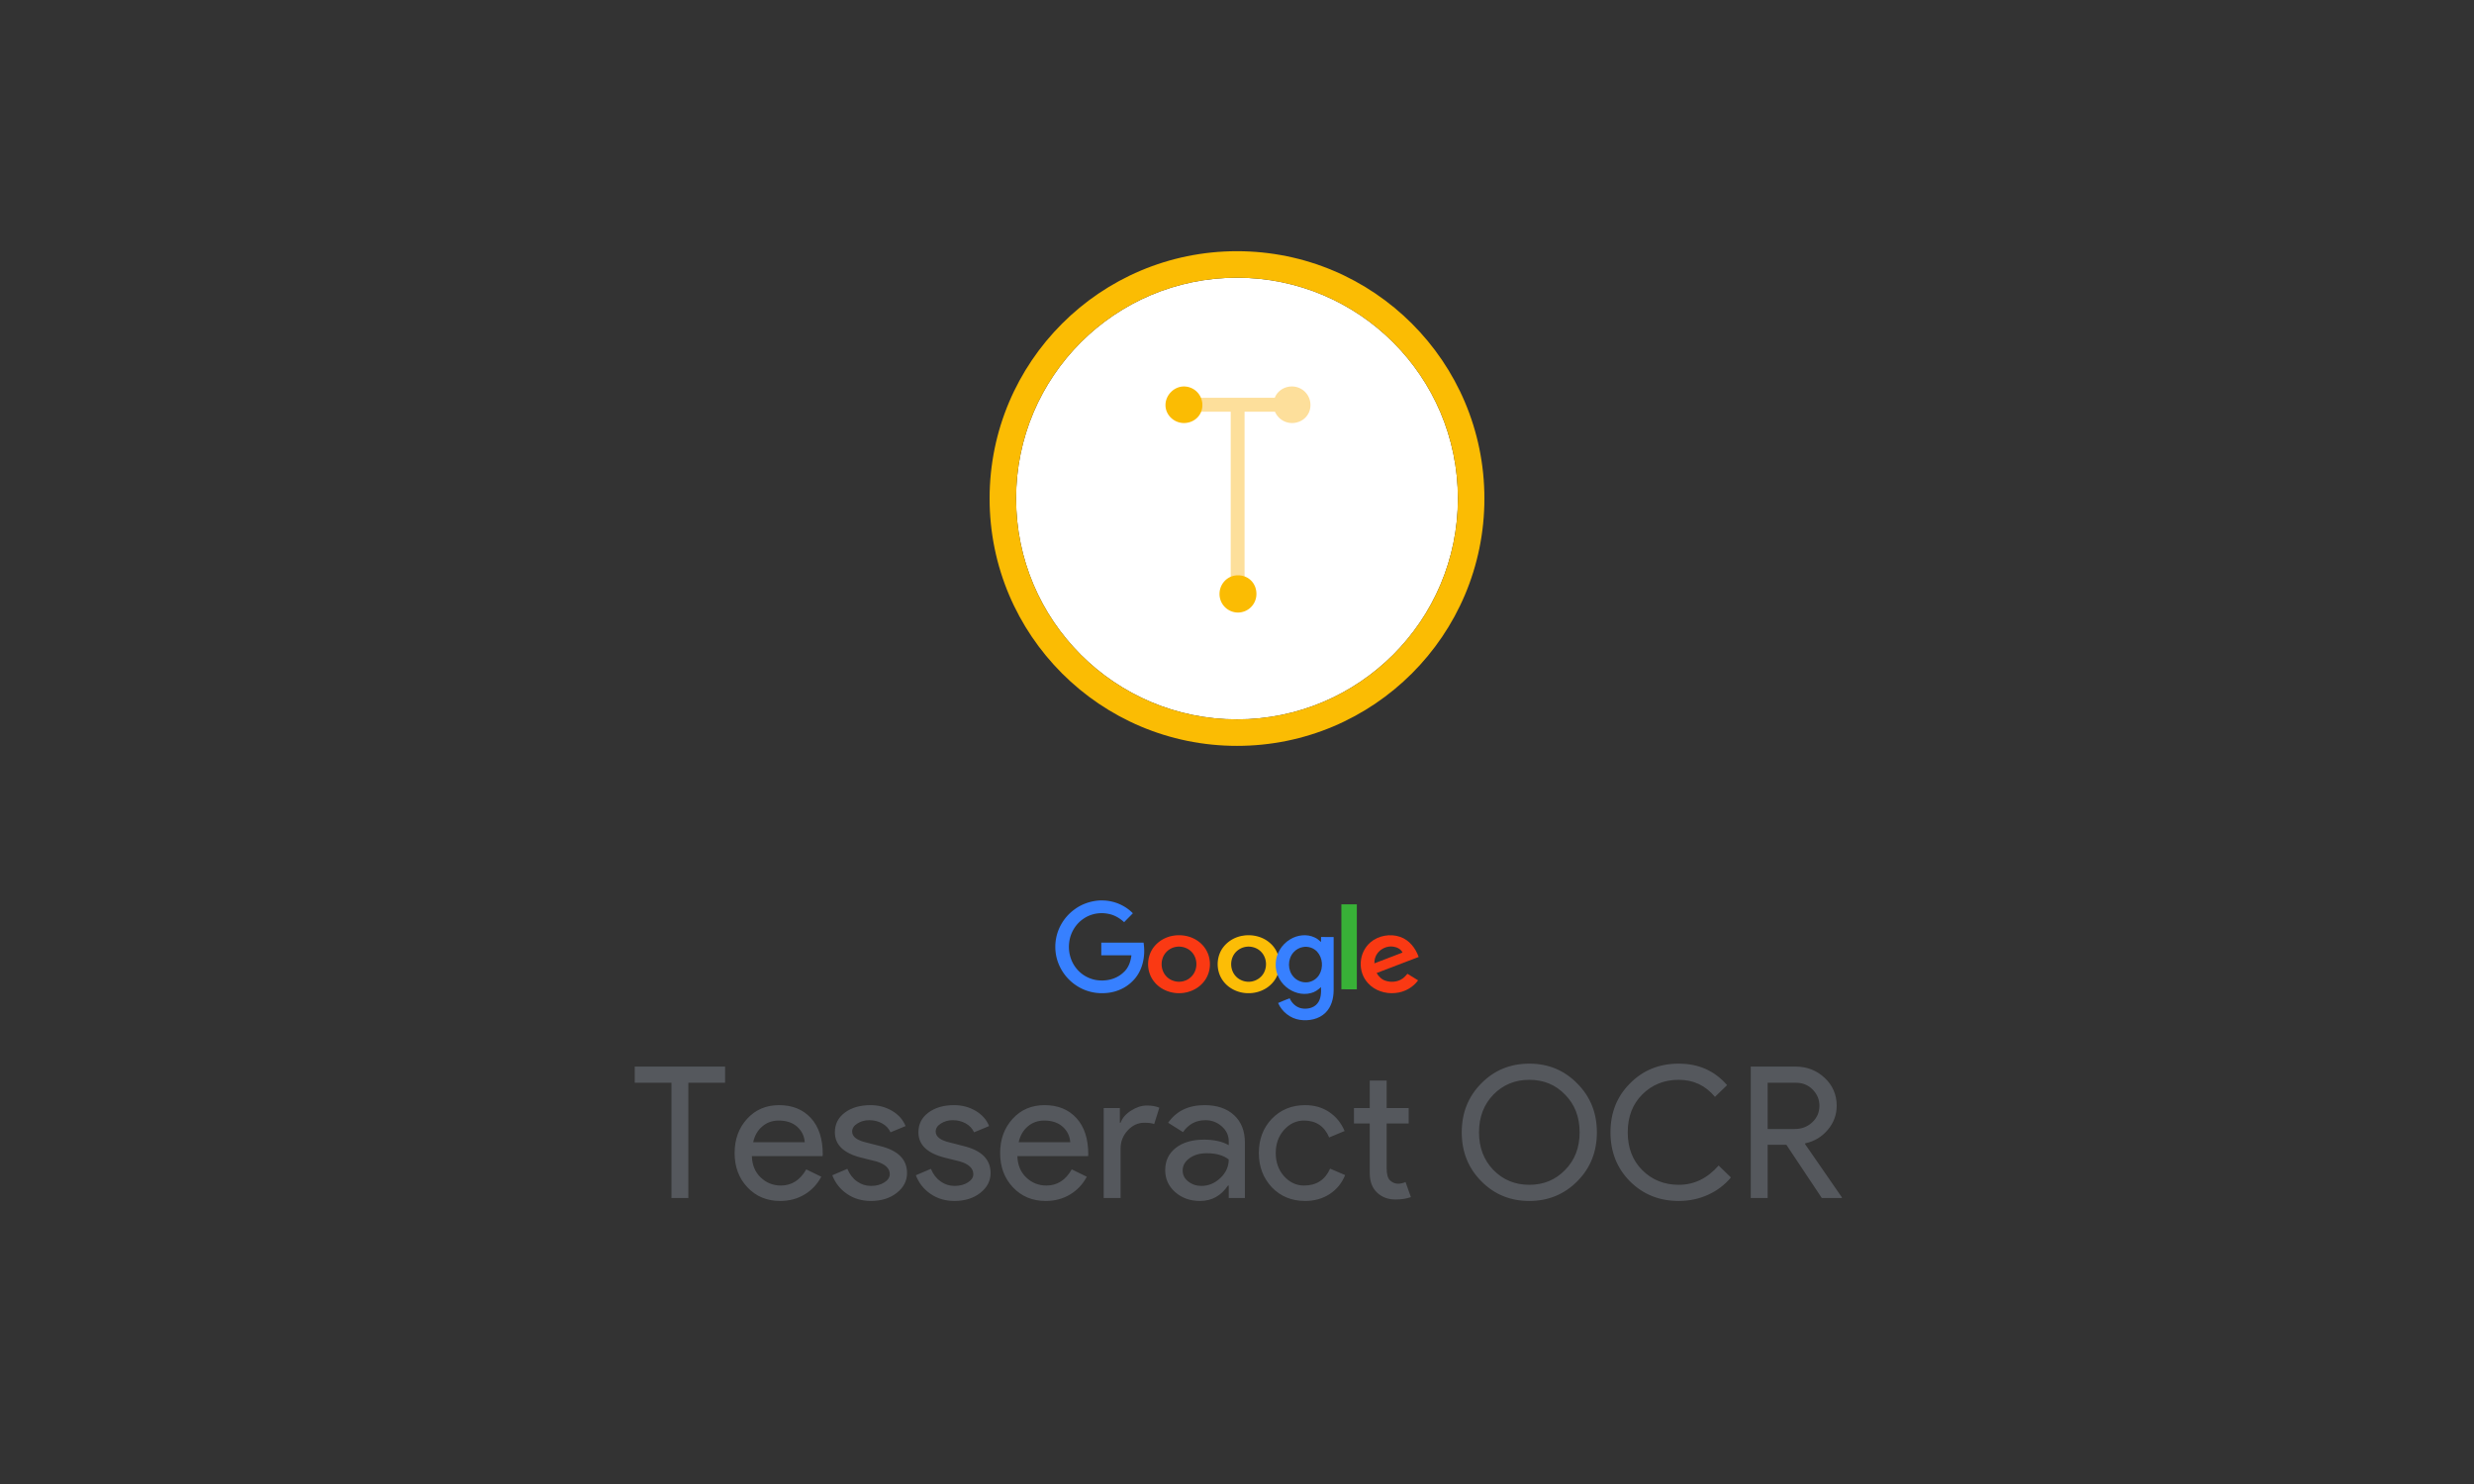 <svg width="640" height="384" viewBox="0 0 640 384" xmlns="http://www.w3.org/2000/svg"><rect x="0" y="0" width="640" height="384" fill="#333333" stroke="none"/><title>google-tesseract-logo</title><g fill="none" fill-rule="evenodd"><g fill-rule="nonzero"><path d="M284.486 233h.83c2.879.064 5.71 1.24 7.745 3.322-.751.78-1.518 1.526-2.253 2.305-1.143-1.049-2.52-1.86-4.022-2.146-2.222-.477-4.616-.048-6.478 1.24-2.034 1.351-3.411 3.64-3.709 6.088-.328 2.416.345 4.96 1.894 6.835 1.486 1.828 3.755 2.973 6.103 3.052 2.19.128 4.475-.556 6.07-2.114 1.253-1.097 1.832-2.766 2.02-4.387-2.598 0-5.196.016-7.793 0v-3.275h10.938c.563 3.513-.25 7.471-2.88 9.983-1.752 1.78-4.177 2.83-6.65 3.036-2.394.239-4.866-.222-6.994-1.399a12.176 12.176 0 01-5.587-6.47c-.939-2.527-.954-5.388-.078-7.931a12.085 12.085 0 014.303-5.802c1.894-1.415 4.194-2.194 6.541-2.337z" fill="#3780FF"/><path d="M347 234h4v21.996c-1.327 0-2.673.016-4-.015.019-7.317 0-14.649 0-21.981z" fill="#38B137"/><path d="M303.44 242.137c2.169-.386 4.518.046 6.308 1.266 1.626 1.08 2.759 2.778 3.104 4.63.443 2.145-.115 4.491-1.593 6.189-1.593 1.898-4.205 2.917-6.75 2.763-2.333-.124-4.6-1.22-5.979-3.01-1.56-1.976-1.938-4.692-1.084-7.007.854-2.485 3.269-4.383 5.995-4.831zm.494 2.932a4.458 4.458 0 00-2.3 1.374c-1.593 1.79-1.494 4.708.263 6.374 1.002.957 2.513 1.405 3.909 1.143a4.41 4.41 0 003.055-2.115c1.084-1.837.772-4.368-.887-5.803-1.068-.926-2.628-1.312-4.04-.973z" fill="#FA3913"/><path d="M321.44 242.138c2.482-.448 5.194.2 7.052 1.838 3.024 2.547 3.353 7.319.772 10.252-1.561 1.853-4.092 2.872-6.59 2.764-2.384-.062-4.734-1.173-6.148-3.01-1.594-2.024-1.94-4.803-1.035-7.165.904-2.41 3.27-4.247 5.95-4.679zm.494 2.934a4.541 4.541 0 00-2.301 1.359c-1.578 1.76-1.513 4.632.18 6.315 1.003 1.004 2.564 1.498 4.01 1.22 1.283-.232 2.433-1.035 3.058-2.116 1.068-1.853.756-4.385-.92-5.82-1.069-.927-2.63-1.298-4.027-.958z" fill="#FCBD06"/><path d="M333.775 243.047c1.852-1.126 4.316-1.438 6.313-.469.628.266 1.143.719 1.643 1.172.016-.422 0-.86.016-1.297 1.079.016 2.158 0 3.253.016v13.786c-.016 2.08-.564 4.283-2.11 5.8-1.69 1.672-4.284 2.188-6.619 1.844-2.496-.36-4.67-2.126-5.637-4.361.967-.453 1.981-.813 2.98-1.235.563 1.282 1.707 2.376 3.14 2.626 1.434.25 3.092-.094 4.026-1.25.999-1.188.999-2.814.95-4.268-.74.704-1.594 1.329-2.624 1.563-2.239.61-4.703-.14-6.426-1.61-1.74-1.469-2.77-3.735-2.674-5.986.049-2.548 1.53-5.002 3.769-6.331zm3.334 2c-.983.157-1.9.689-2.529 1.423-1.514 1.75-1.514 4.549.016 6.268.87 1.016 2.271 1.58 3.624 1.438 1.272-.125 2.448-.906 3.076-1.985 1.063-1.829.886-4.314-.548-5.908-.885-.985-2.303-1.47-3.64-1.235z" fill="#3780FF"/><path d="M354.537 243.83c2.007-1.728 5.102-2.315 7.678-1.404 2.443.849 3.999 2.994 4.785 5.2-3.63 1.389-7.244 2.762-10.874 4.151.502.88 1.271 1.682 2.309 2.006 1.455.479 3.195.309 4.416-.586.485-.34.87-.787 1.238-1.22.92.572 1.84 1.127 2.76 1.698-1.304 1.806-3.496 3.071-5.855 3.272-2.61.293-5.387-.633-7.076-2.516-2.778-2.962-2.51-7.931.619-10.6zm1.79 2.855c-.57.756-.803 1.682-.787 2.592 2.426-.926 4.852-1.851 7.278-2.793-.402-.864-1.372-1.389-2.36-1.527-1.589-.263-3.245.524-4.131 1.728z" fill="#FA3913"/></g><path d="M178.07 280.17V310h-4.37v-29.83h-9.5v-4.18h23.37v4.18h-9.5zm23.75 30.59c-3.42 0-6.238-1.172-8.455-3.515-2.217-2.343-3.325-5.304-3.325-8.882 0-3.547 1.077-6.5 3.23-8.86 2.153-2.358 4.908-3.538 8.265-3.538 3.452 0 6.199 1.116 8.241 3.349 2.043 2.232 3.064 5.36 3.064 9.381l-.048.475h-18.287c.063 2.28.823 4.117 2.28 5.51 1.457 1.393 3.198 2.09 5.225 2.09 2.787 0 4.972-1.393 6.555-4.18l3.895 1.9c-1.045 1.963-2.494 3.5-4.346 4.608-1.853 1.108-3.95 1.662-6.294 1.662zm-6.982-15.2h13.347c-.127-1.615-.784-2.953-1.971-4.014-1.188-1.06-2.779-1.591-4.774-1.591-1.647 0-3.064.507-4.251 1.52-1.188 1.013-1.971 2.375-2.351 4.085zm39.805 7.98c0 2.027-.887 3.737-2.66 5.13-1.774 1.393-4.006 2.09-6.698 2.09-2.343 0-4.402-.61-6.175-1.829-1.773-1.219-3.04-2.826-3.8-4.821l3.895-1.663c.57 1.394 1.401 2.478 2.494 3.254 1.092.776 2.288 1.164 3.586 1.164 1.393 0 2.557-.3 3.491-.903.934-.601 1.401-1.314 1.401-2.137 0-1.488-1.14-2.58-3.42-3.277l-3.99-.998c-4.528-1.14-6.792-3.325-6.792-6.555 0-2.122.863-3.824 2.589-5.106 1.726-1.283 3.934-1.924 6.626-1.924 2.058 0 3.919.49 5.581 1.473 1.663.981 2.826 2.295 3.492 3.942l-3.895 1.615c-.444-.982-1.164-1.75-2.162-2.304-.997-.554-2.113-.831-3.349-.831-1.14 0-2.16.285-3.063.855-.903.57-1.354 1.267-1.354 2.09 0 1.33 1.25 2.28 3.752 2.85l3.516.903c4.623 1.14 6.935 3.467 6.935 6.982zm21.612 0c0 2.027-.887 3.737-2.66 5.13-1.773 1.393-4.006 2.09-6.697 2.09-2.344 0-4.402-.61-6.175-1.829-1.774-1.219-3.04-2.826-3.8-4.821l3.894-1.663c.57 1.394 1.402 2.478 2.494 3.254 1.093.776 2.288 1.164 3.587 1.164 1.393 0 2.557-.3 3.49-.903.935-.601 1.402-1.314 1.402-2.137 0-1.488-1.14-2.58-3.42-3.277l-3.99-.998c-4.528-1.14-6.792-3.325-6.792-6.555 0-2.122.862-3.824 2.588-5.106 1.726-1.283 3.935-1.924 6.627-1.924 2.058 0 3.918.49 5.58 1.473 1.663.981 2.827 2.295 3.492 3.942l-3.895 1.615c-.443-.982-1.164-1.75-2.161-2.304-.998-.554-2.114-.831-3.349-.831-1.14 0-2.161.285-3.064.855-.902.57-1.353 1.267-1.353 2.09 0 1.33 1.25 2.28 3.752 2.85l3.515.903c4.623 1.14 6.935 3.467 6.935 6.982zm14.25 7.22c-3.42 0-6.238-1.172-8.455-3.515-2.217-2.343-3.325-5.304-3.325-8.882 0-3.547 1.077-6.5 3.23-8.86 2.153-2.358 4.908-3.538 8.265-3.538 3.452 0 6.199 1.116 8.241 3.349 2.043 2.232 3.064 5.36 3.064 9.381l-.047.475H263.19c.063 2.28.823 4.117 2.28 5.51 1.457 1.393 3.198 2.09 5.225 2.09 2.787 0 4.972-1.393 6.555-4.18l3.895 1.9c-1.045 1.963-2.494 3.5-4.346 4.608-1.853 1.108-3.95 1.662-6.294 1.662zm-6.983-15.2h13.348c-.127-1.615-.784-2.953-1.971-4.014-1.188-1.06-2.779-1.591-4.774-1.591-1.647 0-3.064.507-4.251 1.52-1.188 1.013-1.971 2.375-2.352 4.085zM289.885 310h-4.37v-23.275h4.18v3.8h.19c.443-1.235 1.354-2.288 2.731-3.159 1.378-.87 2.731-1.306 4.062-1.306 1.266 0 2.343.19 3.23.57l-1.33 4.228c-.539-.222-1.394-.333-2.565-.333-1.647 0-3.08.665-4.3 1.995-1.218 1.33-1.828 2.882-1.828 4.655V310zm16.055-7.125c0 1.14.483 2.09 1.449 2.85.966.76 2.098 1.14 3.396 1.14 1.837 0 3.475-.68 4.916-2.043 1.441-1.361 2.161-2.96 2.161-4.797-1.361-1.077-3.261-1.615-5.7-1.615-1.773 0-3.253.427-4.44 1.282-1.188.856-1.782 1.916-1.782 3.183zm5.652-16.91c3.23 0 5.78.863 7.648 2.589 1.868 1.726 2.803 4.093 2.803 7.101V310h-4.18v-3.23h-.19c-1.806 2.66-4.212 3.99-7.22 3.99-2.566 0-4.71-.76-6.437-2.28-1.726-1.52-2.589-3.42-2.589-5.7 0-2.407.91-4.322 2.732-5.747 1.82-1.426 4.251-2.138 7.291-2.138 2.597 0 4.734.475 6.413 1.425v-.998c0-1.52-.602-2.81-1.805-3.87-1.204-1.062-2.613-1.592-4.228-1.592-2.438 0-4.37 1.03-5.795 3.087l-3.848-2.422c2.122-3.04 5.257-4.56 9.405-4.56zm26.03 24.795c-3.451 0-6.317-1.172-8.597-3.515-2.248-2.407-3.373-5.367-3.373-8.882 0-3.579 1.125-6.54 3.373-8.883 2.28-2.343 5.146-3.515 8.598-3.515 2.375 0 4.449.594 6.222 1.781 1.773 1.188 3.103 2.826 3.99 4.917l-3.99 1.662c-1.235-2.913-3.404-4.37-6.508-4.37-1.995 0-3.72.807-5.177 2.423-1.425 1.615-2.138 3.61-2.138 5.985 0 2.375.713 4.37 2.138 5.985 1.457 1.615 3.182 2.422 5.177 2.422 3.199 0 5.447-1.457 6.745-4.37l3.896 1.663c-.856 2.09-2.193 3.728-4.014 4.916-1.821 1.187-3.935 1.781-6.341 1.781zm23.37-.38c-1.9 0-3.475-.586-4.726-1.757-1.25-1.172-1.892-2.803-1.924-4.893v-13.015h-4.084v-3.99h4.084V279.6h4.37v7.125h5.7v3.99h-5.7v11.59c0 1.552.301 2.605.903 3.159.602.554 1.282.831 2.043.831.348 0 .688-.04 1.02-.119.333-.079.642-.182.927-.308l1.377 3.894c-1.14.412-2.47.618-3.99.618zm52.108-17.385c0 5.035-1.678 9.247-5.035 12.635-3.388 3.42-7.537 5.13-12.445 5.13-4.94 0-9.088-1.71-12.445-5.13-3.357-3.388-5.035-7.6-5.035-12.635s1.678-9.247 5.035-12.635c3.357-3.42 7.505-5.13 12.445-5.13s9.088 1.726 12.445 5.178c3.357 3.388 5.035 7.584 5.035 12.587zm-30.495 0c0 3.927 1.235 7.172 3.705 9.738 2.502 2.565 5.605 3.847 9.31 3.847s6.792-1.282 9.262-3.847c2.502-2.534 3.753-5.78 3.753-9.738 0-3.958-1.25-7.204-3.752-9.738-2.47-2.565-5.558-3.847-9.263-3.847s-6.808 1.282-9.31 3.847c-2.47 2.566-3.705 5.811-3.705 9.738zm51.68 17.765c-5.035 0-9.247-1.694-12.635-5.082-3.357-3.389-5.035-7.616-5.035-12.683s1.678-9.278 5.035-12.635c3.357-3.42 7.568-5.13 12.635-5.13 5.13 0 9.294 1.852 12.492 5.558l-3.135 3.04c-2.438-2.946-5.557-4.418-9.357-4.418-3.768 0-6.92 1.267-9.453 3.8-2.501 2.502-3.752 5.763-3.752 9.785s1.25 7.283 3.752 9.785c2.534 2.533 5.685 3.8 9.453 3.8 3.958 0 7.394-1.662 10.307-4.988l3.183 3.088c-1.615 1.932-3.594 3.428-5.938 4.489-2.343 1.06-4.86 1.591-7.552 1.591zm22.99-30.59v11.97h7.03c1.773 0 3.277-.578 4.512-1.734 1.236-1.156 1.853-2.588 1.853-4.298 0-1.584-.578-2.97-1.734-4.157-1.156-1.187-2.604-1.781-4.346-1.781h-7.315zm0 29.83h-4.37v-34.01h11.59c2.945 0 5.455.974 7.529 2.921 2.074 1.948 3.111 4.346 3.111 7.197 0 2.343-.768 4.425-2.304 6.246-1.536 1.82-3.475 2.984-5.819 3.491l-.094.142 9.547 13.823v.19h-5.177l-9.168-13.775h-4.845V310z" fill="#55585D"/><path d="M320 186.143c31.56 0 57.143-25.584 57.143-57.143 0-31.56-25.584-57.143-57.143-57.143-31.56 0-57.143 25.584-57.143 57.143 0 31.56 25.584 57.143 57.143 57.143z" fill="#FFF"/><path d="M320 186.143c31.56 0 57.143-25.584 57.143-57.143 0-31.56-25.584-57.143-57.143-57.143-31.56 0-57.143 25.584-57.143 57.143 0 31.56 25.584 57.143 57.143 57.143zm0 6.857c-35.346 0-64-28.654-64-64 0-35.346 28.654-64 64-64 35.346 0 64 28.654 64 64 0 35.346-28.654 64-64 64z" fill="#FBBC03" fill-rule="nonzero"/><ellipse fill="#FDDF9B" fill-rule="nonzero" cx="334.227" cy="104.818" rx="3.75" ry="3.785"/><path d="M334.227 109.463a4.787 4.787 0 01-4.772-4.817c0-2.753 2.215-4.646 4.772-4.646a4.787 4.787 0 014.773 4.818c0 2.753-2.216 4.645-4.773 4.645zm0-7.57c-1.534 0-2.897 1.376-2.897 2.925 0 1.548 1.363 2.925 2.897 2.925 1.534 0 2.898-1.377 2.898-2.925 0-1.549-1.193-2.925-2.898-2.925z" fill="#FDDF9B" fill-rule="nonzero"/><path fill="#FDDF9B" fill-rule="nonzero" d="M306.273 102.925h27.954v3.613h-27.954z"/><path fill="#FDDF9B" fill-rule="nonzero" d="M318.375 104.818h3.58v49.036h-3.58z"/><ellipse fill="#FBBC03" fill-rule="nonzero" cx="320.25" cy="153.682" rx="3.75" ry="3.785"/><path d="M320.25 158.5a4.787 4.787 0 01-4.773-4.818c0-2.58 2.046-4.817 4.773-4.817s4.773 2.064 4.773 4.817a4.787 4.787 0 01-4.773 4.818zm0-7.743c-1.534 0-2.898 1.377-2.898 2.925 0 1.549 1.364 2.925 2.898 2.925s2.898-1.376 2.898-2.925c0-1.548-1.364-2.925-2.898-2.925z" fill="#FBBC03" fill-rule="nonzero"/><ellipse fill="#FBBC03" fill-rule="nonzero" cx="306.273" cy="104.818" rx="3.75" ry="3.785"/><path d="M306.273 109.463c-2.557 0-4.773-2.064-4.773-4.645 0-2.581 2.216-4.818 4.773-4.818a4.787 4.787 0 014.772 4.818c0 2.753-2.215 4.645-4.772 4.645zm0-7.57c-1.534 0-2.898 1.376-2.898 2.925 0 1.548 1.364 2.925 2.898 2.925s2.897-1.377 2.897-2.925c0-1.549-1.363-2.925-2.897-2.925z" fill="#FBBC03" fill-rule="nonzero"/></g></svg>